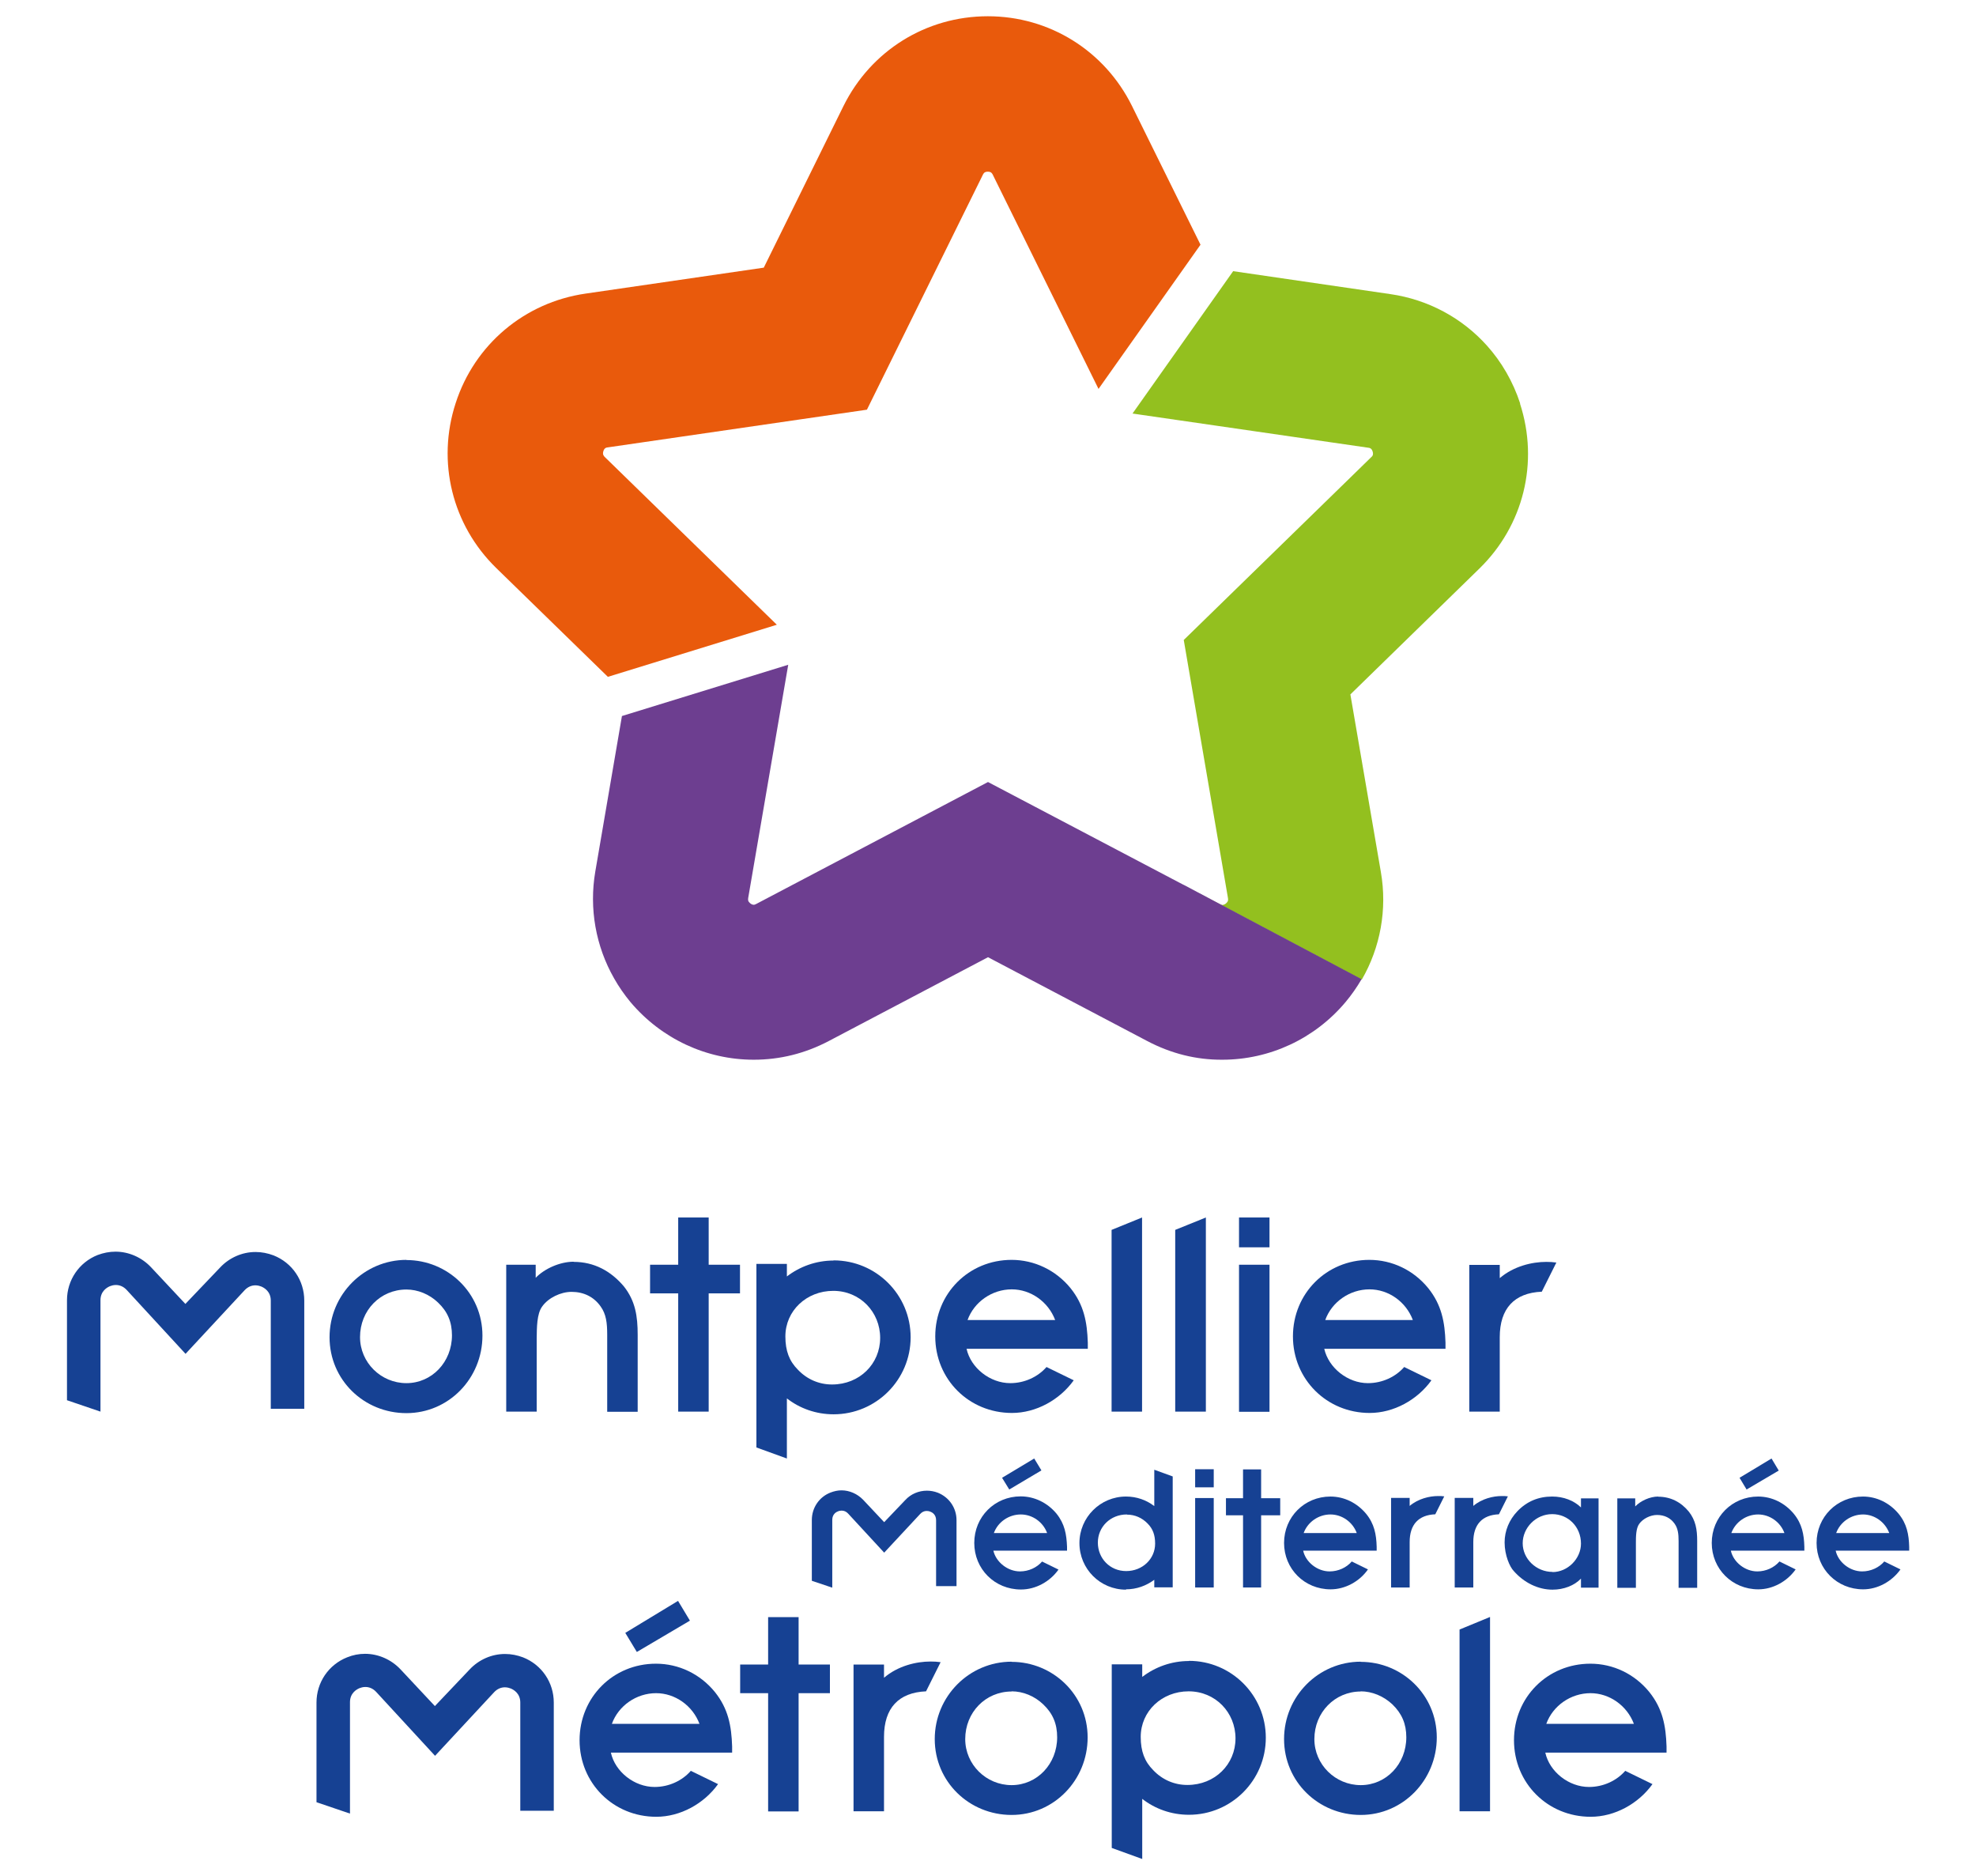 <?xml version="1.0" encoding="UTF-8"?><svg id="Calque_1" xmlns="http://www.w3.org/2000/svg" width="118" height="112" viewBox="0 0 118 112"><defs><style>.cls-1{fill:#6d3e90;}.cls-2{fill:#93c01f;}.cls-3{fill:#164193;}.cls-4{fill:#e95a0c;}</style></defs><g><path class="cls-4" d="M46.4,37.31l-10.28-10.02c-.06-.06-.15-.15-.09-.35,.06-.2,.18-.22,.27-.23l15.47-2.25,6.92-14.02c.04-.08,.09-.19,.3-.19s.26,.11,.3,.19l6.31,12.78,6.09-8.61-4.09-8.28c-1.63-3.3-4.93-5.36-8.61-5.36s-6.98,2.05-8.62,5.36l-4.76,9.65-10.65,1.55c-3.64,.53-6.62,3.04-7.75,6.54-1.14,3.5-.21,7.28,2.43,9.85l6.66,6.49,10.09-3.11Z"/><path class="cls-2" d="M90.78,24.09c-.43-1.31-1.11-2.48-1.98-3.45-1.47-1.64-3.49-2.75-5.77-3.08l-9.39-1.37-6.01,8.5,14.07,2.04c.09,.01,.21,.03,.27,.23,.06,.2-.02,.28-.09,.34l-1.27,1.24-9.92,9.67,2.64,15.41c.02,.13,0,.19-.06,.26-.07,.09-.19,.15-.27,.15-.02,0-.06,0-.16-.05l-2.16-1.13,10.64,5.64c1.11-1.92,1.53-4.19,1.14-6.43l-1.82-10.6,7.7-7.51c2.64-2.57,3.57-6.34,2.43-9.85"/><path class="cls-1" d="M70.68,52.83l-11.68-6.14-13.84,7.28s-.03,.01-.04,.02c-.06,.03-.1,.03-.11,.03-.09,0-.2-.06-.27-.15-.06-.06-.08-.12-.06-.26l2.39-13.92-9.93,3.06-1.59,9.28c-.38,2.22,.03,4.47,1.12,6.38,.28,.5,.61,.97,.98,1.42,1.85,2.19,4.53,3.44,7.36,3.44,1.56,0,3.06-.37,4.47-1.11l9.52-5.01,9.52,5.01c1.41,.74,2.91,1.12,4.47,1.11,2.83,0,5.52-1.25,7.36-3.44,.36-.43,.68-.89,.96-1.37l-10.64-5.64Z"/></g><g><path class="cls-3" d="M4,83.61v-5.98c0-1.2,.72-2.26,1.83-2.7,.35-.13,.7-.2,1.07-.2,.79,0,1.56,.34,2.11,.92l2.06,2.2,2.07-2.17c.55-.59,1.32-.93,2.12-.93,.37,0,.72,.07,1.07,.2,1.12,.44,1.84,1.5,1.84,2.7v6.46h-2v-6.46c0-.55-.4-.77-.57-.84-.08-.03-.2-.07-.35-.07-.24,0-.46,.1-.64,.29l-3.53,3.8-3.52-3.82c-.18-.19-.4-.29-.64-.29-.15,0-.27,.04-.35,.07-.17,.07-.57,.29-.57,.84v6.65l-2-.68Z"/><path class="cls-3" d="M26.99,79.72c0,1.6-1.2,2.86-2.72,2.86s-2.77-1.23-2.77-2.75c0-1.59,1.21-2.84,2.77-2.84,.68,0,1.37,.28,1.89,.78,.57,.54,.83,1.16,.83,1.96m-2.72-4.51c-2.53,0-4.59,2.07-4.59,4.62s2.06,4.53,4.59,4.53,4.54-2.08,4.54-4.63-2.08-4.51-4.54-4.51"/><path class="cls-3" d="M34.26,75.33c-.83,0-1.75,.42-2.27,.96v-.78h-1.76v8.77h1.82v-4.39c.01-.6,0-1.45,.33-1.89,.36-.51,1.1-.87,1.75-.87,.73,0,1.33,.3,1.73,.86,.34,.47,.4,.99,.4,1.7v4.6h1.82v-4.6c0-1.11-.14-2.02-.82-2.88-.78-.93-1.79-1.47-3-1.47"/><polygon class="cls-3" points="42.32 72.69 40.5 72.69 40.5 75.51 38.82 75.51 38.82 77.22 40.5 77.22 40.5 84.28 42.32 84.28 42.32 77.22 44.19 77.22 44.19 75.51 42.32 75.51 42.32 72.69"/><path class="cls-3" d="M49.68,82.66c-.77,0-1.49-.31-2.03-.88-.52-.52-.75-1.13-.75-1.99,0-1.53,1.26-2.72,2.86-2.72s2.8,1.26,2.8,2.81-1.23,2.78-2.87,2.78m.09-7.4c-1.05,0-2.02,.36-2.79,.95v-.75h-1.82v10.96l1.82,.66v-3.59c.77,.6,1.74,.95,2.79,.95,2.54,0,4.6-2.06,4.6-4.6s-2.06-4.59-4.6-4.59"/><polygon class="cls-3" points="66.38 73.43 66.38 84.28 68.2 84.28 68.2 72.69 66.38 73.43"/><polygon class="cls-3" points="70.18 73.43 70.18 84.28 72.01 84.28 72.01 72.69 70.18 73.43"/><rect class="cls-3" x="73.99" y="72.69" width="1.82" height="1.78"/><rect class="cls-3" x="73.99" y="75.51" width="1.82" height="8.78"/><g><path class="cls-3" d="M92.94,75.38c-.2-.03-.39-.04-.6-.04-.86,0-1.95,.26-2.78,.97v-.79h-1.82v8.76h1.82v-4.44c0-1.72,.87-2.65,2.51-2.72l.87-1.74Z"/><path class="cls-3" d="M81.78,76.98c1.14,0,2.18,.74,2.59,1.83h-5.23c.39-1.08,1.46-1.83,2.64-1.83m2.08,4.63c-.51,.59-1.31,.97-2.17,.97-1.21,0-2.35-.91-2.61-2.05h7.24v-.37c-.04-1.23-.23-2.25-1.03-3.25-.88-1.08-2.16-1.69-3.52-1.69-2.56,0-4.56,2.01-4.56,4.57s2.02,4.57,4.58,4.57c1.44,0,2.85-.78,3.69-1.95l-1.62-.79Z"/><path class="cls-3" d="M60.42,76.98c1.13,0,2.18,.74,2.59,1.83h-5.23c.39-1.08,1.46-1.83,2.64-1.83m2.08,4.63c-.51,.59-1.31,.97-2.17,.97-1.21,0-2.36-.91-2.61-2.05h7.24v-.37c-.04-1.23-.23-2.25-1.03-3.25-.88-1.08-2.17-1.69-3.52-1.69-2.56,0-4.56,2.01-4.56,4.57s2.01,4.57,4.58,4.57c1.44,0,2.85-.78,3.69-1.95l-1.62-.79Z"/><path class="cls-3" d="M18.9,107.63v-5.98c0-1.2,.72-2.26,1.83-2.7,.35-.14,.7-.21,1.07-.21,.79,0,1.56,.34,2.11,.92l2.06,2.2,2.07-2.18c.55-.59,1.32-.93,2.12-.93,.37,0,.72,.07,1.07,.2,1.12,.44,1.84,1.5,1.84,2.7v6.46h-2v-6.46c0-.55-.4-.77-.57-.84-.08-.03-.2-.07-.35-.07-.24,0-.46,.1-.64,.29l-3.53,3.8-3.52-3.82c-.18-.19-.4-.29-.64-.29-.15,0-.27,.04-.35,.07-.17,.07-.57,.29-.57,.84v6.65l-2-.68Z"/></g><polygon class="cls-3" points="87.16 97.29 87.16 108.14 88.98 108.14 88.98 96.54 87.16 97.29"/><path class="cls-3" d="M56.17,99.24c-.2-.03-.39-.04-.6-.04-.86,0-1.95,.26-2.78,.97v-.79h-1.82v8.76h1.82v-4.44c0-1.72,.87-2.65,2.51-2.72l.87-1.74Z"/><polygon class="cls-3" points="47.69 96.55 45.87 96.55 45.87 99.38 44.2 99.38 44.2 101.09 45.87 101.09 45.87 108.15 47.69 108.15 47.69 101.09 49.56 101.09 49.56 99.38 47.69 99.38 47.69 96.55"/><g><path class="cls-3" d="M60.41,100.98c.68,0,1.37,.28,1.89,.78,.57,.54,.83,1.16,.83,1.96,0,1.6-1.2,2.86-2.72,2.86s-2.77-1.23-2.77-2.75c0-1.59,1.21-2.84,2.77-2.84m0-1.78c-2.53,0-4.59,2.07-4.59,4.62s2.06,4.53,4.59,4.53,4.54-2.08,4.54-4.63-2.08-4.51-4.54-4.51"/><path class="cls-3" d="M70.9,106.57c-.77,0-1.49-.31-2.03-.88-.52-.52-.75-1.13-.75-1.99,0-1.53,1.26-2.72,2.86-2.72s2.8,1.26,2.8,2.81-1.23,2.78-2.87,2.78m.09-7.4c-1.05,0-2.02,.36-2.79,.95v-.75h-1.82v10.96l1.82,.66v-3.59c.77,.6,1.74,.95,2.79,.95,2.54,0,4.59-2.06,4.59-4.6s-2.06-4.59-4.59-4.59"/><path class="cls-3" d="M81.25,100.98c.68,0,1.37,.28,1.9,.78,.56,.54,.83,1.16,.83,1.96,0,1.6-1.2,2.86-2.72,2.86s-2.77-1.23-2.77-2.75c0-1.59,1.22-2.84,2.77-2.84m0-1.78c-2.53,0-4.58,2.07-4.58,4.62s2.06,4.53,4.58,4.53,4.54-2.08,4.54-4.63-2.08-4.51-4.54-4.51"/></g><polygon class="cls-3" points="41.2 96.76 40.49 95.58 37.34 97.49 38.03 98.63 41.2 96.76"/><g><path class="cls-3" d="M39.18,101.09c1.13,0,2.18,.74,2.59,1.83h-5.23c.39-1.08,1.46-1.83,2.64-1.83m2.08,4.63c-.51,.59-1.31,.97-2.17,.97-1.21,0-2.36-.91-2.61-2.05h7.24v-.37c-.04-1.23-.23-2.25-1.03-3.25-.88-1.08-2.16-1.69-3.52-1.69-2.56,0-4.56,2.01-4.56,4.57s2.01,4.57,4.58,4.57c1.44,0,2.85-.78,3.69-1.95l-1.62-.79Z"/><path class="cls-3" d="M94.98,101.09c1.13,0,2.18,.74,2.59,1.83h-5.23c.39-1.08,1.46-1.83,2.64-1.83m2.08,4.63c-.51,.59-1.31,.97-2.17,.97-1.21,0-2.36-.91-2.61-2.05h7.24v-.37c-.04-1.23-.23-2.25-1.03-3.25-.88-1.08-2.16-1.69-3.52-1.69-2.56,0-4.56,2.01-4.56,4.57s2.01,4.57,4.58,4.57c1.44,0,2.85-.78,3.69-1.95l-1.62-.79Z"/><path class="cls-3" d="M48.48,94.39v-3.64c0-.73,.44-1.38,1.12-1.64,.21-.08,.43-.13,.65-.13,.48,0,.95,.21,1.29,.56l1.26,1.34,1.26-1.32c.33-.36,.8-.56,1.29-.56,.22,0,.44,.04,.65,.12,.68,.27,1.12,.91,1.12,1.64v3.94h-1.22v-3.94c0-.34-.24-.47-.35-.51-.05-.02-.12-.04-.21-.04-.15,0-.28,.06-.39,.18l-2.15,2.31-2.15-2.33c-.11-.12-.24-.18-.39-.18-.09,0-.17,.02-.21,.04-.11,.04-.35,.17-.35,.51v4.05l-1.22-.41Z"/><path class="cls-3" d="M99.03,89.35c-.51,0-1.06,.26-1.38,.59v-.48h-1.07v5.34h1.11v-2.67c0-.37,0-.88,.2-1.15,.22-.31,.67-.53,1.06-.53,.45,0,.81,.18,1.05,.52,.2,.28,.24,.61,.24,1.03v2.8h1.11v-2.8c0-.68-.09-1.23-.5-1.75-.47-.57-1.09-.89-1.83-.89"/></g><rect class="cls-3" x="71.37" y="87.72" width="1.11" height="1.08"/><rect class="cls-3" x="71.37" y="89.44" width="1.11" height="5.34"/><polygon class="cls-3" points="75.31 87.73 74.23 87.73 74.23 89.45 73.21 89.45 73.21 90.47 74.23 90.47 74.23 94.78 75.31 94.78 75.31 90.47 76.45 90.47 76.45 89.45 75.31 89.45 75.31 87.73"/><path class="cls-3" d="M67.3,90.43c.47,0,.9,.19,1.23,.53,.31,.31,.45,.68,.45,1.2,0,.92-.76,1.64-1.73,1.64s-1.69-.76-1.69-1.7,.75-1.68,1.73-1.68m-.05,4.47c.64,0,1.22-.22,1.69-.57v.45h1.1v-6.62l-1.1-.4v2.17c-.47-.36-1.05-.57-1.69-.57-1.53,0-2.78,1.24-2.78,2.78s1.24,2.78,2.78,2.78"/><polygon class="cls-3" points="59.84 88.23 60.27 88.93 62.19 87.79 61.76 87.08 59.84 88.23"/><g><path class="cls-3" d="M60.96,90.42c.69,0,1.33,.45,1.57,1.11h-3.18c.24-.66,.89-1.11,1.61-1.11m1.27,2.81c-.31,.36-.8,.59-1.32,.59-.73,0-1.43-.55-1.59-1.24h4.4v-.23c-.03-.75-.14-1.37-.63-1.98-.54-.65-1.32-1.03-2.14-1.03-1.55,0-2.77,1.22-2.77,2.78s1.22,2.78,2.79,2.78c.88,0,1.73-.47,2.24-1.19l-.98-.48Z"/><path class="cls-3" d="M79.45,90.42c.69,0,1.33,.45,1.57,1.11h-3.17c.24-.66,.89-1.11,1.6-1.11m1.27,2.81c-.31,.36-.8,.59-1.32,.59-.73,0-1.43-.55-1.58-1.24h4.39v-.23c-.02-.74-.14-1.37-.63-1.97-.54-.65-1.31-1.03-2.13-1.03-1.55,0-2.77,1.22-2.77,2.77s1.22,2.77,2.78,2.77c.87,0,1.73-.47,2.23-1.19l-.98-.48Z"/><path class="cls-3" d="M92.71,93.85c-.97,0-1.78-.78-1.78-1.71s.79-1.74,1.76-1.74,1.72,.77,1.72,1.76c0,.9-.79,1.7-1.7,1.7m1.7-3.86c-.42-.41-1.04-.65-1.72-.65-.82,0-1.51,.29-2.07,.87-.5,.52-.77,1.18-.77,1.87,0,.77,.31,1.46,.54,1.7,.62,.71,1.47,1.12,2.32,1.12,.68,0,1.31-.25,1.7-.66v.54h1.05v-5.33h-1.05v.54Z"/><path class="cls-3" d="M90.05,89.34c-.12-.02-.24-.02-.37-.02-.52,0-1.19,.16-1.7,.59v-.48h-1.11v5.35h1.11v-2.71c0-1.05,.53-1.62,1.53-1.66l.53-1.06Z"/><path class="cls-3" d="M86.25,89.34c-.12-.02-.24-.02-.37-.02-.52,0-1.19,.16-1.7,.59v-.48h-1.11v5.35h1.11v-2.71c0-1.05,.53-1.62,1.53-1.66l.53-1.06Z"/></g><polygon class="cls-3" points="103.88 88.23 104.3 88.93 106.22 87.8 105.79 87.08 103.88 88.23"/><g><path class="cls-3" d="M104.99,90.42c.69,0,1.33,.45,1.57,1.11h-3.17c.24-.66,.89-1.11,1.6-1.11m1.27,2.81c-.31,.36-.8,.59-1.32,.59-.73,0-1.43-.55-1.58-1.24h4.39v-.23c-.02-.74-.14-1.37-.63-1.97-.54-.65-1.31-1.03-2.13-1.03-1.55,0-2.77,1.22-2.77,2.77s1.22,2.77,2.78,2.77c.87,0,1.72-.47,2.23-1.19l-.98-.48Z"/><path class="cls-3" d="M111.25,90.42c.69,0,1.32,.45,1.57,1.11h-3.17c.24-.66,.89-1.11,1.61-1.11m1.26,2.81c-.31,.36-.8,.59-1.32,.59-.73,0-1.43-.55-1.58-1.24h4.39v-.23c-.02-.74-.14-1.37-.63-1.97-.54-.65-1.31-1.03-2.13-1.03-1.55,0-2.77,1.22-2.77,2.77s1.22,2.77,2.78,2.77c.87,0,1.72-.47,2.23-1.19l-.98-.48Z"/></g></g></svg>